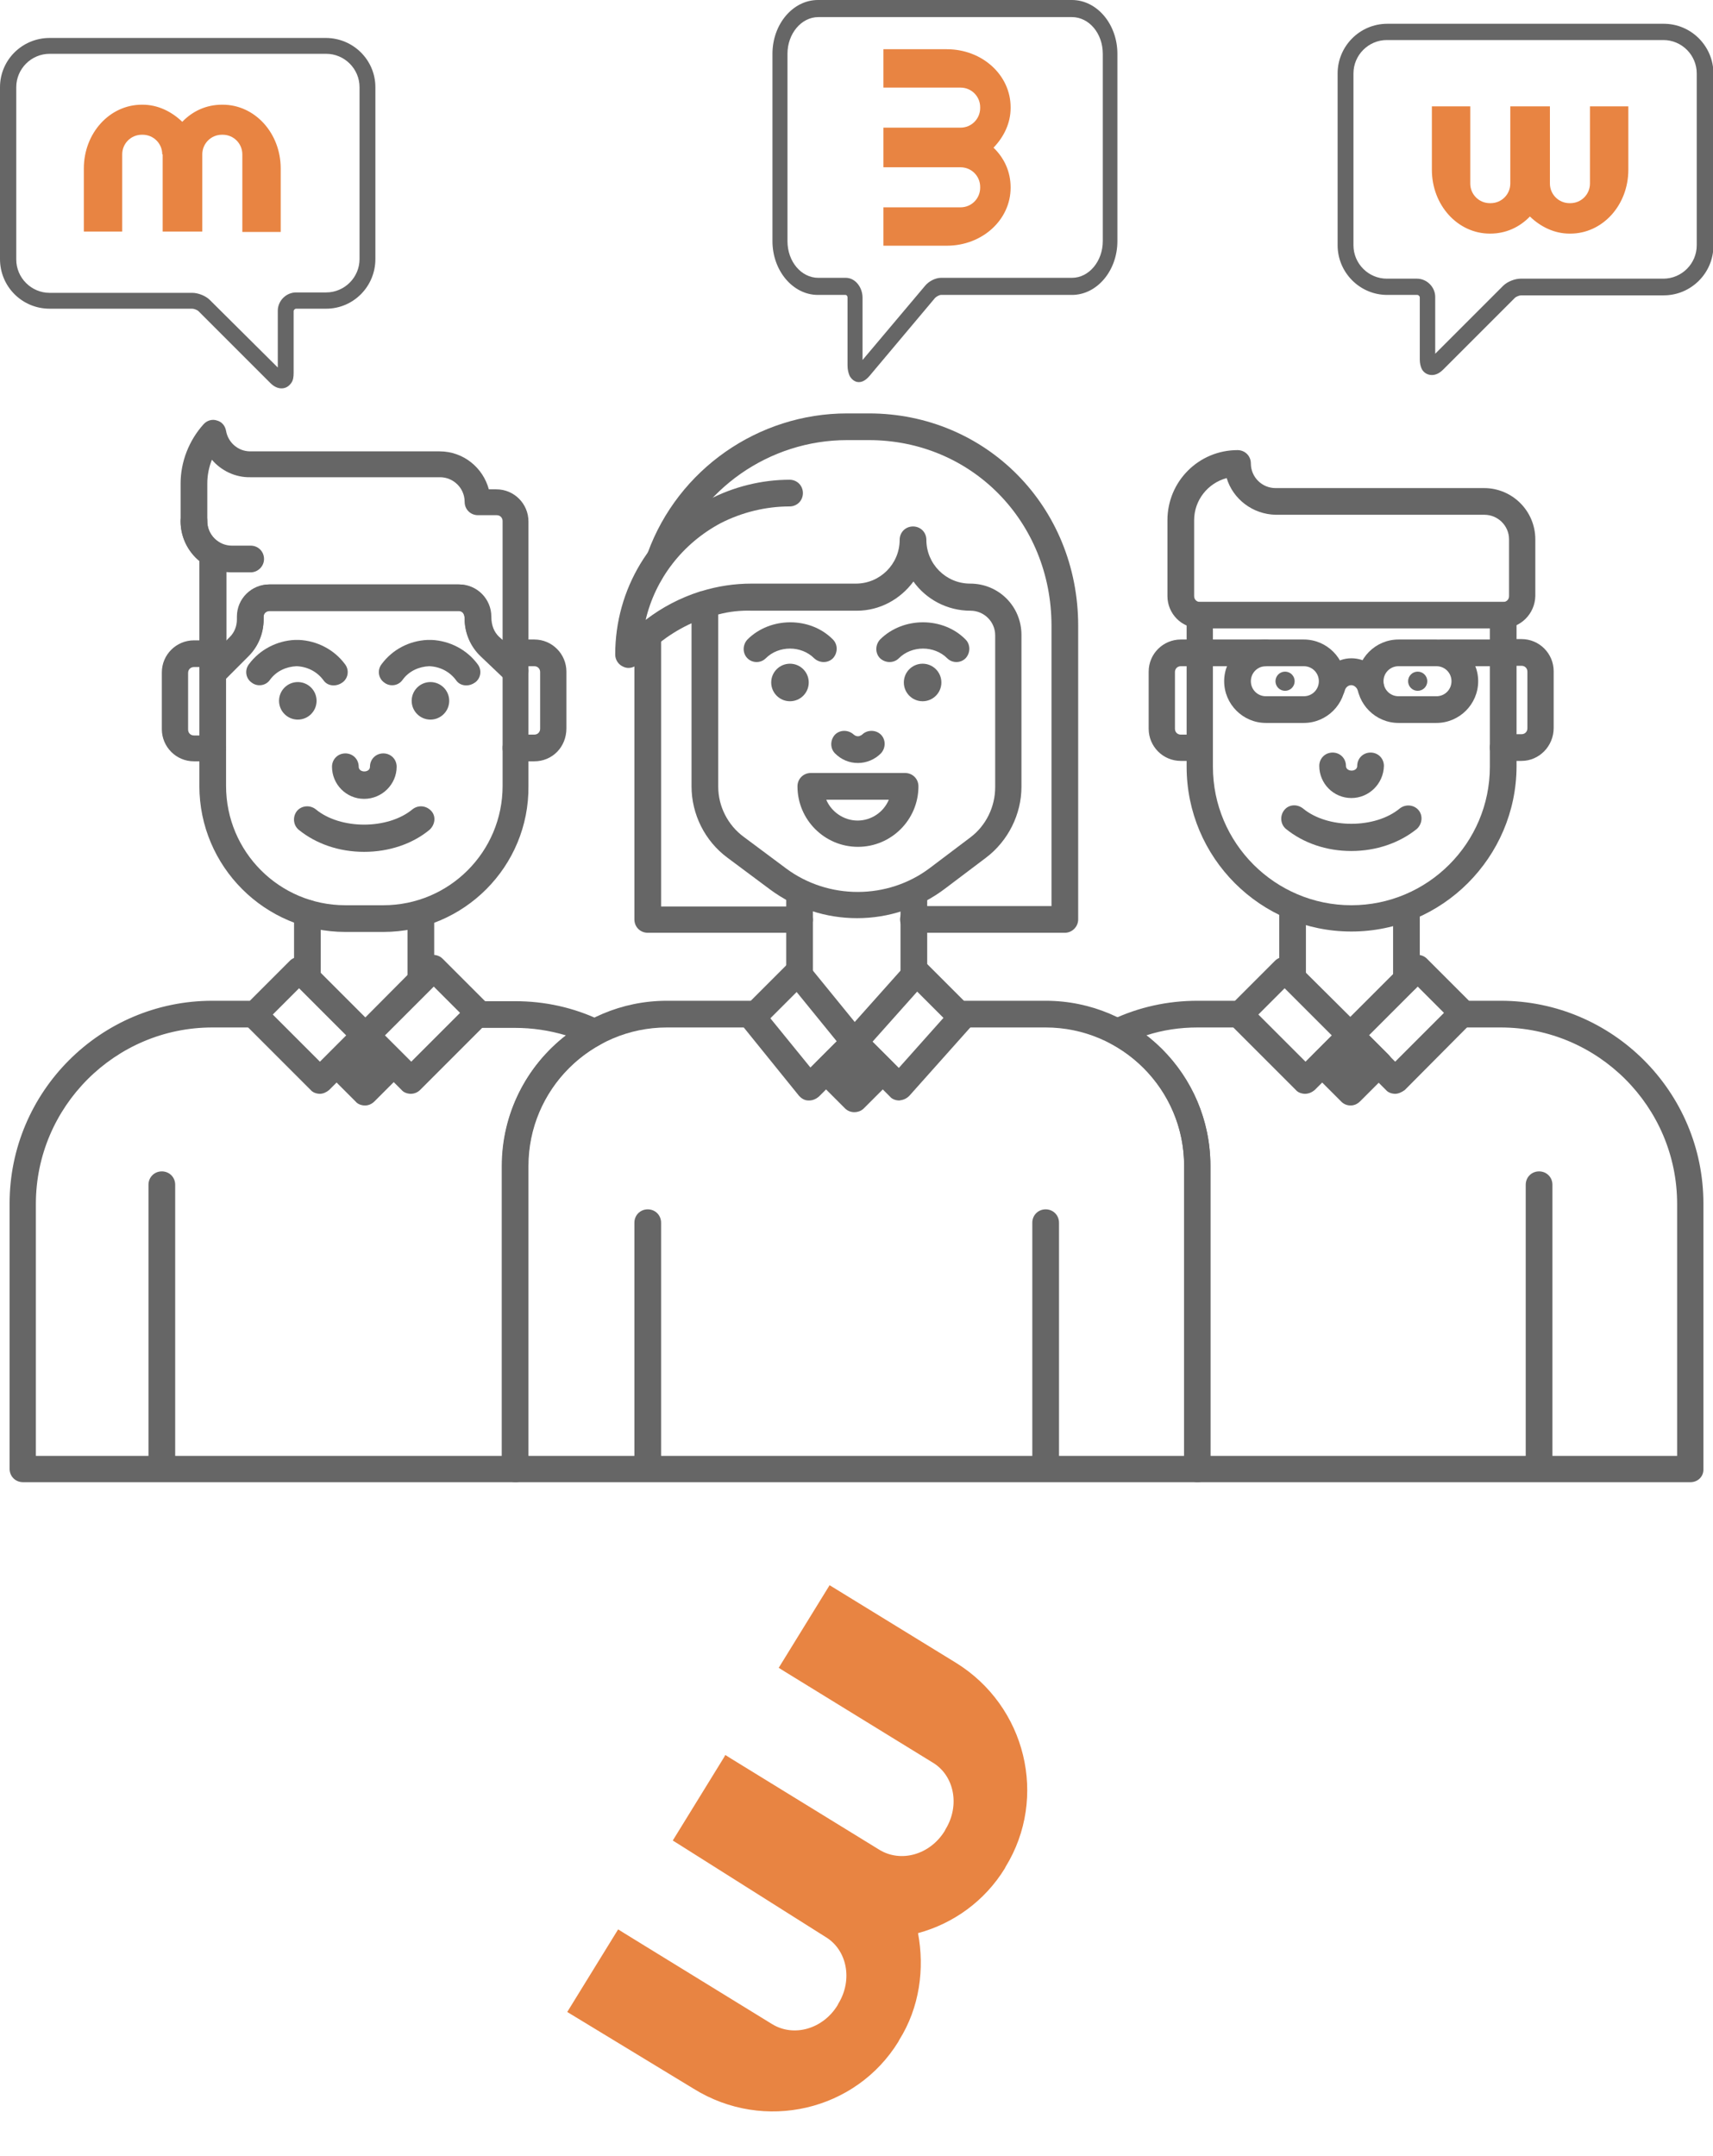 <svg id="Layer_1" xmlns="http://www.w3.org/2000/svg" xmlns:xlink="http://www.w3.org/1999/xlink" viewBox="0 0 410.7 516.9" style="enable-background:new 0 0 410.7 516.9;"><style>.st0{fill:none;stroke:#666666;stroke-miterlimit:10;}
.st1{fill:#666666;}
.st2{fill:#E88442;}</style><g><g><path class="st0" d="M180.5 243.1H160c-20.1.0-36.3 16.3-36.3 36.3v72.7h163.5v-72.7c0-20.1-16.3-36.3-36.3-36.3h-19.7"/></g></g><g><g><rect x="318.9" y="250.2" transform="matrix(0.707 -0.707 0.707 0.707 -85.495 303.616)" class="st1" width="9.6" height="9.6"/></g></g><g><g><rect x="200" y="251.8" transform="matrix(0.707 -0.707 0.707 0.707 -121.452 220.003)" class="st1" width="9.6" height="9.6"/></g></g><g><g><path class="st0" d="M287.5 179.2h-4.4c-2.5.0-4.5-2-4.5-4.5V161c0-2.5 2-4.5 4.5-4.5h4.4"/></g></g><g><g><path class="st0" d="M360.3 156.5h4.4c2.5.0 4.5 2 4.5 4.5v13.6c0 2.5-2 4.5-4.5 4.5h-4.4"/></g></g><g><g><rect x="82.7" y="250.2" transform="matrix(0.707 -0.707 0.707 0.707 -154.701 136.541)" class="st1" width="9.6" height="9.6"/></g></g><g><g><path class="st0" d="M50.9 179.4h-4.4c-2.5.0-4.5-2-4.5-4.5v-13.6c0-2.5 2-4.5 4.5-4.5h2.2"/></g></g><g><g><path class="st0" d="M125.4 156.6h2.7c2.5.0 4.5 2 4.5 4.5v13.6c0 2.5-2 4.5-4.5 4.5h-4.4"/></g></g><g><g><path class="st1" d="M323.8 265c-.8.0-1.6-.3-2.2-.9l-6.8-6.8c-1.2-1.2-1.2-3.2.0-4.5l6.8-6.8c1.2-1.2 3.2-1.2 4.5.0l6.8 6.8c.6.6.9 1.4.9 2.2.0.8-.3 1.7-.9 2.2l-6.8 6.8C325.4 264.7 324.6 265 323.8 265zM321.4 255l2.3 2.3 2.3-2.3-2.3-2.3L321.4 255z"/></g></g><g><g><path class="st1" d="M324 223.3c-21.8.0-39.5-17.7-39.5-39.5v-36.3c0-1.8 1.4-3.2 3.2-3.2h72.7c1.8.0 3.2 1.4 3.2 3.2v36.3C363.5 205.5 345.8 223.3 324 223.3zm-33.2-72.7v33.2c0 18.3 14.9 33.2 33.2 33.2s33.2-14.9 33.2-33.2v-33.2H290.8z"/></g></g><g><g><path class="st1" d="M324 191.3c-4.3.0-7.7-3.5-7.7-7.7.0-1.8 1.4-3.2 3.2-3.2s3.2 1.4 3.2 3.2c0 1.5 2.7 1.5 2.7.0.0-1.8 1.4-3.2 3.2-3.2s3.2 1.4 3.2 3.2C331.7 187.9 328.2 191.3 324 191.3z"/></g></g><g><g><path class="st1" d="M324 204c-6 0-11.5-1.9-15.7-5.3-1.3-1.1-1.5-3.1-.4-4.5s3.1-1.5 4.5-.4c5.9 4.9 17.3 4.9 23.2.0 1.4-1.1 3.4-.9 4.5.4s.9 3.3-.4 4.5C335.5 202.1 329.9 204 324 204z"/></g></g><g><g><circle class="st1" cx="308.1" cy="163.3" r="2.3"/></g></g><g><g><circle class="st1" cx="339.9" cy="163.3" r="2.3"/></g></g><g><g><g><path class="st1" d="M360.3 150.6h-72.7c-4.3.0-7.7-3.5-7.7-7.7v-18.2c0-9.3 7.5-16.8 16.8-16.8 1.8.0 3.2 1.4 3.2 3.2.0 3.3 2.7 5.9 5.9 5.9h50c6.8.0 12.3 5.5 12.3 12.3v13.6C368 147.1 364.6 150.6 360.3 150.6zm-66.2-36c-4.5 1.2-7.8 5.3-7.8 10.1v18.2c0 .8.6 1.4 1.4 1.4h72.7c.8.0 1.4-.6 1.4-1.4v-13.6c0-3.3-2.7-5.9-5.9-5.9h-50C300.3 123.3 295.6 119.6 294.1 114.6z"/></g></g></g><g><g><path class="st1" d="M287.5 182.4h-4.4c-4.3.0-7.7-3.5-7.7-7.7V161c0-4.3 3.5-7.7 7.7-7.7h4.4c1.8.0 3.2 1.4 3.2 3.2.0 1.8-1.4 3.2-3.2 3.2h-4.4c-.8.0-1.4.6-1.4 1.4v13.6c0 .8.6 1.4 1.4 1.4h4.4c1.8.0 3.2 1.4 3.2 3.2C290.7 181 289.3 182.4 287.5 182.4z"/></g></g><g><g><path class="st1" d="M364.8 182.4h-4.4c-1.8.0-3.2-1.4-3.2-3.2.0-1.8 1.4-3.2 3.2-3.2h4.4c.8.0 1.4-.6 1.4-1.4V161c0-.8-.6-1.4-1.4-1.4h-4.4c-1.8.0-3.2-1.4-3.2-3.2.0-1.8 1.4-3.2 3.2-3.2h4.4c4.3.0 7.7 3.5 7.7 7.7v13.6C372.5 178.9 369 182.4 364.8 182.4z"/></g></g><g><g><path class="st1" d="M38.8 352.8c-1.8.0-3.2-1.4-3.2-3.2V284c0-1.8 1.4-3.2 3.2-3.2 1.8.0 3.2 1.4 3.2 3.2v65.7C41.9 351.4 40.5 352.8 38.8 352.8z"/></g></g><g><g><path class="st1" d="M369 352.8c-1.8.0-3.2-1.4-3.2-3.2V284c0-1.8 1.4-3.2 3.2-3.2s3.2 1.4 3.2 3.2v65.7C372.2 351.4 370.7 352.8 369 352.8z"/></g></g><g><g><path class="st1" d="M309.9 236.5c-1.8.0-3.2-1.4-3.2-3.2v-14.6c0-1.8 1.4-3.2 3.2-3.2s3.2 1.4 3.2 3.2v14.6C313.1 235 311.7 236.5 309.9 236.5z"/></g></g><g><g><path class="st1" d="M337.2 237.9c-1.8.0-3.2-1.4-3.2-3.2v-15.9c0-1.8 1.4-3.2 3.2-3.2s3.2 1.4 3.2 3.2v15.9C340.3 236.5 338.9 237.9 337.2 237.9z"/></g></g><g><g><path class="st1" d="M312.9 262.2c-.8.0-1.7-.3-2.2-.9l-15.8-15.8c-.6-.6-.9-1.4-.9-2.2.0-.8.3-1.6.9-2.2l10.8-10.8c1.2-1.2 3.2-1.2 4.5.0L326 246c1.2 1.2 1.2 3.2.0 4.5l-10.8 10.8C314.6 261.8 313.8 262.2 312.9 262.2zm-11.2-19 11.3 11.3 6.3-6.3-11.3-11.3L301.7 243.2z"/></g></g><g><g><path class="st1" d="M334.5 262.2c-.8.0-1.7-.3-2.2-.9l-10.8-10.8c-1.2-1.2-1.2-3.2.0-4.5l16.2-16.2c.6-.6 1.4-.9 2.2-.9.8.0 1.6.3 2.2.9l10.8 10.8c1.2 1.2 1.2 3.2.0 4.5l-16.1 16.2C336.1 261.8 335.3 262.2 334.5 262.2zM328.2 248.2l6.3 6.3 11.7-11.7-6.3-6.3-11.7 11.7z"/></g></g><g><g><path class="st1" d="M312.6 173.3h-9.1c-5.5.0-10-4.5-10-10s4.5-10 10-10h9.1c5.5.0 10 4.5 10 10s-4.5 10-10 10zM303.5 159.7c-2 0-3.6 1.6-3.6 3.6s1.6 3.6 3.6 3.6h9.1c2 0 3.6-1.6 3.6-3.6s-1.6-3.6-3.6-3.6H303.5z"/></g></g><g><g><path class="st1" d="M344.4 173.3h-9.1c-5.5.0-10-4.5-10-10s4.5-10 10-10h9.1c5.5.0 10 4.5 10 10s-4.5 10-10 10zM335.3 159.7c-2 0-3.6 1.6-3.6 3.6s1.6 3.6 3.6 3.6h9.1c2 0 3.6-1.6 3.6-3.6s-1.6-3.6-3.6-3.6H335.3z"/></g></g><g><g><path class="st1" d="M303.4 159.7h-16.7c-1.8.0-3.2-1.4-3.2-3.2.0-1.8 1.4-3.2 3.2-3.2h16.7c1.8.0 3.2 1.4 3.2 3.2C306.6 158.2 305.2 159.7 303.4 159.7z"/></g></g><g><g><path class="st1" d="M360.3 159.7h-14.5c-1.8.0-3.2-1.4-3.2-3.2.0-1.8 1.4-3.2 3.2-3.2h14.5c1.8.0 3.2 1.4 3.2 3.2C363.5 158.2 362.1 159.7 360.3 159.7z"/></g></g><g><g><path class="st1" d="M328.7 167.9c-1.4.0-2.7-.9-3.1-2.3-.8-2-2.8-1.6-3.2.0-.5 1.7-2.2 2.7-3.9 2.2s-2.7-2.2-2.2-3.9c1-3.6 4.1-6.1 7.7-6.1 3.3.0 6.2 2 7.4 5.2.0.1.3.8.3.9.5 1.7-.5 3.4-2.2 3.9C329.2 167.9 328.9 167.9 328.7 167.9z"/></g></g><g><g><path class="st1" d="M204.8 266.6c-.8.0-1.6-.3-2.2-.9l-6.8-6.8c-.6-.6-.9-1.4-.9-2.2s.3-1.6.9-2.2l6.8-6.8c1.2-1.2 3.2-1.2 4.5.0l6.8 6.8c.6.6.9 1.4.9 2.2.0.8-.3 1.7-.9 2.2l-6.8 6.8C206.5 266.3 205.7 266.6 204.8 266.6zM202.5 256.6l2.3 2.3 2.3-2.3-2.3-2.3L202.5 256.6z"/></g></g><g><g><path class="st1" d="M194 263.8c-.1.0-.1.0-.2.0-.9.0-1.7-.5-2.3-1.2L178 245.9c-1-1.3-.9-3.1.2-4.2l10.8-10.8c.6-.6 1.5-1 2.4-.9.9.0 1.7.5 2.3 1.2l13.6 16.7c1 1.3.9 3.1-.2 4.2l-10.8 10.8C195.7 263.4 194.9 263.8 194 263.8zM184.7 244.1l9.6 11.8 6.3-6.3-9.6-11.8L184.7 244.1z"/></g></g><g><g><path class="st1" d="M215.6 263.8c-.8.0-1.7-.3-2.2-.9l-10.8-10.8c-1.2-1.2-1.2-3.1-.1-4.4l14.9-16.7c.6-.7 1.4-1 2.3-1.1.9.0 1.7.3 2.3.9l10.8 10.8c1.2 1.2 1.2 3.1.1 4.4L218 262.7C217.3 263.4 216.5 263.7 215.6 263.8zM209.2 249.7l6.3 6.3 10.7-12-6.3-6.3-10.7 12z"/></g></g><g><g><circle class="st1" cx="189.4" cy="163.6" r="4.5"/></g></g><g><g><circle class="st1" cx="221.2" cy="163.6" r="4.5"/></g></g><g><g><path class="st1" d="M181.4 158.7c-.8.0-1.6-.3-2.2-.9-1.2-1.2-1.2-3.2.0-4.5 5.5-5.5 15.1-5.5 20.5.0 1.2 1.2 1.2 3.2.0 4.5-1.2 1.2-3.2 1.2-4.5.0-3.1-3.1-8.5-3.1-11.6.0C183 158.4 182.2 158.7 181.4 158.7z"/></g></g><g><g><path class="st1" d="M229.3 158.7c-.8.0-1.6-.3-2.2-.9-3.1-3.1-8.5-3.1-11.6.0-1.2 1.2-3.2 1.2-4.5.0-1.2-1.2-1.2-3.2.0-4.5 5.5-5.5 15.1-5.5 20.5.0 1.2 1.2 1.2 3.2.0 4.5C230.9 158.4 230.1 158.7 229.3 158.7z"/></g></g><g><g><path class="st1" d="M155.3 352.9c-1.8.0-3.2-1.4-3.2-3.2v-56.6c0-1.8 1.4-3.2 3.2-3.2 1.8.0 3.2 1.4 3.2 3.2v56.6C158.5 351.5 157.1 352.9 155.3 352.9z"/></g></g><g><g><path class="st1" d="M250.7 352.9c-1.8.0-3.2-1.4-3.2-3.2v-56.6c0-1.8 1.4-3.2 3.2-3.2 1.8.0 3.2 1.4 3.2 3.2v56.6C253.9 351.5 252.5 352.9 250.7 352.9z"/></g></g><g><g><path class="st1" d="M287.1 355.3H123.6c-1.8.0-3.2-1.4-3.2-3.2v-72.7c0-21.8 17.7-39.5 39.5-39.5h20.5c1.8.0 3.2 1.4 3.2 3.2s-1.4 3.2-3.2 3.2h-20.5c-18.3.0-33.2 14.9-33.2 33.2V349h157.2v-69.5c0-18.3-14.9-33.2-33.2-33.2H231c-1.8.0-3.2-1.4-3.2-3.2s1.4-3.2 3.2-3.2h19.7c21.8.0 39.5 17.7 39.5 39.5v72.7C290.3 353.9 288.9 355.3 287.1 355.3z"/></g></g><g><g><path class="st1" d="M205.7 182.9c-2.1.0-4-.8-5.5-2.3-1.2-1.2-1.2-3.2.0-4.5 1.2-1.2 3.2-1.2 4.5.0.3.3.8.4 1 .4.2.0.6-.1 1-.4 1.2-1.2 3.3-1.2 4.5.0s1.2 3.2.0 4.5C209.7 182.1 207.7 182.9 205.7 182.9z"/></g></g><g><g><path class="st1" d="M205.7 203c-8 0-14.5-6.5-14.5-14.5.0-1.8 1.4-3.2 3.2-3.2H217c1.8.0 3.2 1.4 3.2 3.2.0 8-6.5 14.5-14.5 14.5zM198.1 191.7c1.2 2.9 4.2 5 7.5 5 3.4.0 6.3-2.1 7.5-5h-15z"/></g></g><g><g><path class="st1" d="M191.7 237.2c-1.8.0-3.2-1.4-3.2-3.2v-19.6c0-1.8 1.4-3.2 3.2-3.2 1.8.0 3.2 1.4 3.2 3.2V234C194.9 235.8 193.5 237.2 191.7 237.2z"/></g></g><g><g><path class="st1" d="M219.1 236.8c-1.8.0-3.2-1.4-3.2-3.2V215c0-1.8 1.4-3.2 3.2-3.2 1.8.0 3.2 1.4 3.2 3.2v18.6C222.2 235.4 220.8 236.8 219.1 236.8z"/></g></g><g><g><path class="st1" d="M205.5 220.1c-7.4.0-14.7-2.3-20.9-6.9l-10.2-7.6c-5.4-4-8.6-10.4-8.6-17.1v-39.1c-4.8 2.2-9.2 5.4-12.7 9.6-.9 1-2.3 1.4-3.5.9-1.3-.5-2.1-1.7-2.1-3 0-15.7 8.6-29.9 22.4-37.1 5.9-3.1 12.7-4.8 19.4-4.8 1.8.0 3.2 1.4 3.2 3.2s-1.4 3.2-3.2 3.2c-5.7.0-11.4 1.4-16.5 4-9.2 4.9-15.7 13.4-18 23.2 3.9-3 8.3-5.3 13-6.8.1.0.2-.1.4-.1 3.9-1.2 7.9-1.8 12-1.8h25c5.8.0 10.5-4.7 10.5-10.5.0-1.8 1.4-3.2 3.2-3.2 1.8.0 3.2 1.4 3.2 3.2.0 5.8 4.7 10.5 10.5 10.5 6.9.0 12.3 5.5 12.3 12.3v36.4c0 6.6-3.2 13-8.5 17l-9.8 7.4C220.4 217.7 213 220.1 205.5 220.1zm-33.3-72.8v41.3c0 4.7 2.3 9.2 6.1 12l10.2 7.6c10.1 7.5 24.3 7.5 34.4-.1l9.8-7.4c3.7-2.8 5.9-7.3 5.9-12v-36.4c0-3.3-2.7-5.9-5.9-5.9-5.7.0-10.7-2.8-13.7-7-3.1 4.2-8 7-13.6 7h-25C177.5 146.3 174.8 146.6 172.2 147.3z"/></g></g><g><g><path class="st1" d="M191.7 223.6h-36.4c-1.8.0-3.2-1.4-3.2-3.2v-68.1c0-1.8 1.4-3.2 3.2-3.2 1.8.0 3.2 1.4 3.2 3.2v65h33.2c1.8.0 3.2 1.4 3.2 3.2C194.9 222.1 193.5 223.6 191.7 223.6z"/></g></g><g><g><path class="st1" d="M255.3 223.6H219c-1.8.0-3.2-1.4-3.2-3.2.0-1.8 1.4-3.2 3.2-3.2h33.1V150c0-25-19.2-44.5-43.8-44.5h-5.2c-18.6.0-35.4 11.7-41.8 29.2-.6 1.6-2.4 2.5-4.1 1.9-1.6-.6-2.5-2.4-1.9-4.1 7.3-20 26.5-33.4 47.8-33.4h5.2c28.1.0 50.2 22.3 50.2 50.9v70.4C258.5 222.1 257.1 223.6 255.3 223.6z"/></g></g><g><g><path class="st1" d="M80 164.3c-1 0-1.9-.4-2.5-1.3-1.5-2-3.8-3.2-6.4-3.3-2.5.1-4.9 1.2-6.4 3.3-1 1.4-3 1.7-4.4.6-1.4-1-1.7-3-.6-4.4 2.6-3.5 6.7-5.6 11-5.8.2.0.3.0.5.0s.3.0.5.0c4.3.2 8.4 2.3 11 5.8 1.1 1.4.8 3.4-.6 4.4C81.4 164.1 80.7 164.3 80 164.3z"/></g></g><g><g><path class="st1" d="M111.8 164.3c-1 0-1.9-.4-2.5-1.3-1.5-2-3.8-3.2-6.4-3.3-2.5.1-4.9 1.2-6.4 3.3-1 1.4-3 1.7-4.4.6-1.4-1-1.7-3-.6-4.4 2.6-3.5 6.6-5.6 11-5.8.2.0.3.0.5.0s.3.0.5.0c4.3.2 8.4 2.3 11 5.8 1.1 1.4.8 3.4-.6 4.4C113.2 164.1 112.5 164.3 111.8 164.3z"/></g></g><g><g><path class="st1" d="M87.5 265c-.8.0-1.7-.3-2.2-.9l-6.8-6.8c-1.2-1.2-1.2-3.2.0-4.5l6.8-6.8c1.2-1.2 3.2-1.2 4.5.0l6.8 6.8c.6.6.9 1.4.9 2.2.0.8-.3 1.7-.9 2.2l-6.8 6.8C89.1 264.7 88.3 265 87.5 265zM85.1 255l2.3 2.3 2.3-2.3-2.3-2.3L85.1 255z"/></g></g><g><g><path class="st1" d="M87.3 191.5c-4.3.0-7.7-3.5-7.7-7.7.0-1.8 1.4-3.2 3.2-3.2s3.2 1.4 3.2 3.2c0 1.5 2.7 1.5 2.7.0.0-1.8 1.4-3.2 3.2-3.2s3.2 1.4 3.2 3.2C95.1 188 91.6 191.5 87.3 191.5z"/></g></g><g><g><path class="st1" d="M87.3 204.2c-6 0-11.5-1.9-15.7-5.3-1.3-1.1-1.5-3.1-.4-4.5 1.1-1.3 3.1-1.5 4.5-.4 5.9 4.9 17.3 4.9 23.2.0 1.4-1.1 3.3-.9 4.5.4s.9 3.3-.4 4.5C98.9 202.3 93.3 204.2 87.3 204.2z"/></g></g><g><g><circle class="st1" cx="71.4" cy="168" r="4.5"/></g></g><g><g><circle class="st1" cx="103.2" cy="168" r="4.5"/></g></g><g><g><path class="st1" d="M50.9 182.5h-4.4c-4.3.0-7.7-3.5-7.7-7.7v-13.6c0-4.3 3.5-7.7 7.7-7.7h2.2c1.8.0 3.2 1.4 3.2 3.2.0 1.8-1.4 3.2-3.2 3.2h-2.2c-.8.0-1.4.6-1.4 1.4v13.6c0 .8.6 1.4 1.4 1.4h4.4c1.8.0 3.2 1.4 3.2 3.2s-1.4 3-3.2 3z"/></g></g><g><g><path class="st1" d="M128.1 182.5h-4.4c-1.8.0-3.2-1.4-3.2-3.2s1.4-3.2 3.2-3.2h4.4c.8.0 1.4-.6 1.4-1.4v-13.6c0-.8-.6-1.4-1.4-1.4h-2.7c-1.8.0-3.2-1.4-3.2-3.2.0-1.8 1.4-3.2 3.2-3.2h2.7c4.3.0 7.7 3.5 7.7 7.7v13.6C135.8 179.1 132.4 182.5 128.1 182.5z"/></g></g><g><g><path class="st1" d="M73.7 237.1c-1.8.0-3.2-1.4-3.2-3.2v-15c0-1.8 1.4-3.2 3.2-3.2 1.8.0 3.2 1.4 3.2 3.2v15C76.9 235.7 75.5 237.1 73.7 237.1z"/></g></g><g><g><path class="st1" d="M100.9 237.1c-1.8.0-3.2-1.4-3.2-3.2v-14.6c0-1.8 1.4-3.2 3.2-3.2 1.8.0 3.2 1.4 3.2 3.2V234C104.1 235.7 102.7 237.1 100.9 237.1z"/></g></g><g><g><path class="st1" d="M76.7 262.2c-.8.0-1.7-.3-2.2-.9l-15.8-15.8c-.6-.6-.9-1.4-.9-2.2.0-.8.3-1.6.9-2.2l10.8-10.8c1.2-1.2 3.2-1.2 4.5.0L89.7 246c1.2 1.2 1.2 3.2.0 4.5l-10.8 10.8C78.3 261.8 77.5 262.2 76.7 262.2zm-11.3-19 11.3 11.3 6.3-6.3-11.3-11.3L65.4 243.2z"/></g></g><g><g><path class="st1" d="M98.5 262.2c-.8.0-1.7-.3-2.2-.9l-10.8-10.8c-1.2-1.2-1.2-3.2.0-4.5l16.1-16.2c1.2-1.2 3.3-1.2 4.5.0l10.8 10.8c1.2 1.2 1.2 3.2.0 4.5l-16.2 16.2C100.2 261.8 99.4 262.2 98.5 262.2zm-6.2-14 6.3 6.3 11.7-11.7-6.3-6.3-11.7 11.7z"/></g></g><g><g><path class="st1" d="M91.9 223.4h-9.1c-19.3.0-35-15.7-35-35v-27.1c0-.8.3-1.7.9-2.2l6.4-6.4c1.1-1.1 1.7-2.6 1.7-4.2v-.7c0-4.3 3.5-7.7 7.7-7.7h45.4c4.3.0 7.7 3.5 7.7 7.7.0 2.2.7 3.7 1.8 4.8l6.3 5.9c.6.6 1 1.4 1 2.3v27.6C126.9 207.7 111.2 223.4 91.9 223.4zM54.2 162.6v25.8c0 15.8 12.8 28.6 28.6 28.6h9.1c15.8.0 28.6-12.8 28.6-28.6v-26.3l-5.3-5c-2.4-2.3-3.8-5.5-3.8-8.9.0-1.3-.6-1.9-1.4-1.9H64.6c-.8.0-1.4.6-1.4 1.4v.7c0 3.3-1.3 6.4-3.6 8.7L54.2 162.6z"/></g></g><g><g><path class="st1" d="M51 164.5c-.4.0-.8-.1-1.2-.2-1-.4-1.7-1.3-1.9-2.3.0-.2-.1-.4-.1-.6v-26.9c-2.8-2.3-4.5-5.8-4.5-9.5v-9.1c0-5.2 2-10.3 5.5-14.2.8-.9 2.1-1.3 3.2-.9 1.2.3 2 1.3 2.2 2.5.5 2.8 2.9 4.9 5.8 4.9h45.4c5.7.0 10.4 3.9 11.8 9.1h1.8c4.3.0 7.7 3.5 7.7 7.7v35.9c0 1.3-.8 2.4-1.9 2.9-1.2.5-2.5.3-3.4-.6l-6.2-5.9c-2.4-2.3-3.8-5.5-3.8-8.9.0-1.3-.6-1.9-1.4-1.9H64.6c-.8.0-1.4.6-1.4 1.4v.7c0 3.3-1.3 6.4-3.6 8.7l-6.4 6.4C52.6 164.1 51.8 164.5 51 164.5zM50.8 110.2c-.7 1.8-1.1 3.7-1.1 5.7v9.1c0 2.1 1.1 4 3 5.1 1 .6 1.6 1.6 1.6 2.7v20.9l1-1c1.1-1.1 1.7-2.6 1.7-4.2v-.7c0-4.3 3.5-7.7 7.7-7.7h45.4c4.3.0 7.7 3.5 7.7 7.7.0 2.2.7 3.7 1.8 4.8l.9.8v-28.5c0-.8-.6-1.4-1.4-1.4h-4.5c-1.8.0-3.2-1.4-3.2-3.2.0-3.3-2.7-5.9-5.9-5.9H60.1C56.4 114.5 53 112.8 50.8 110.2z"/></g></g><g><g><path class="st1" d="M60.1 137.2h-4.5c-6.8.0-12.3-5.5-12.3-12.3.0-1.8 1.4-3.2 3.2-3.2s3.2 1.4 3.2 3.2c0 3.3 2.7 5.9 5.9 5.9h4.5c1.8.0 3.2 1.4 3.2 3.2C63.3 135.8 61.8 137.2 60.1 137.2z"/></g></g><g><g><path class="st1" d="M405.3 355.3H287.1c-1.8.0-3.2-1.4-3.2-3.2v-72.7c0-12.2-6.7-23.4-17.5-29.2-1.1-.6-1.7-1.7-1.7-2.9s.7-2.3 1.8-2.8c6.5-3.1 13.5-4.6 20.6-4.6h8.6c1.8.0 3.2 1.4 3.2 3.2.0 1.8-1.4 3.2-3.2 3.2h-8.6c-4.2.0-8.3.6-12.3 1.9 9.6 7.4 15.4 18.9 15.4 31.3V349h111.9v-60.4c0-23.3-19-42.3-42.3-42.3h-9.1c-1.8.0-3.2-1.4-3.2-3.2.0-1.8 1.4-3.2 3.2-3.2h9.1c26.8.0 48.6 21.8 48.6 48.6v63.6C408.5 353.9 407.1 355.3 405.3 355.3z"/></g></g><g><g><path class="st1" d="M123.6 355.3H5.5c-1.8.0-3.2-1.4-3.2-3.2v-63.6c0-26.8 21.8-48.6 48.6-48.6h8.6c1.8.0 3.2 1.4 3.2 3.2.0 1.8-1.4 3.2-3.2 3.2h-8.6c-23.3.0-42.3 19-42.3 42.3V349h111.7v-69.5c0-12.4 5.8-23.9 15.4-31.3-4-1.2-8.1-1.8-12.2-1.8h-9.1c-1.8.0-3.2-1.4-3.2-3.2s1.4-3.2 3.2-3.2h9.1c7.1.0 14 1.5 20.5 4.6 1.1.5 1.8 1.6 1.8 2.8.0 1.2-.6 2.3-1.7 2.9-10.8 5.8-17.5 17-17.5 29.2v72.7C126.8 353.9 125.3 355.3 123.6 355.3z"/></g></g><g id="Layer_x0020_1"><path class="st2" d="M162.9 442.2l-1.6-1 12.2-19.8.4-.7 1.6 1 35.3 21.7c5.2 3.2 12.2 1.2 15.7-4.5l.1-.2.1-.2c3.5-5.7 2.1-12.9-3.1-16l-35.3-21.7-1.6-1 12.2-19.8 30.3 18.6c16.8 10.4 22.1 32.3 11.9 48.9l-.1.2-.1.2c-4.8 7.8-12.3 13.2-20.8 15.5 1.6 8.5.4 17.8-4.5 25.6l-.1.2-.1.2c-10.2 16.6-32.2 21.8-49.1 11.3L136 482.3l12.2-19.8 1.6 1 35.3 21.7c5.2 3.2 12.2 1.2 15.7-4.5l.1-.2.1-.2c3.5-5.7 2.1-12.9-3.1-16L162.9 442.2z"/></g><g id="Layer_x0020_1_4_"><path class="st2" d="M371.6 44c0 2.6 2.1 4.7 4.7 4.7h.1.1c2.6.0 4.7-2.1 4.7-4.7V26.3v-.8h9.2v15.2c0 8.5-6.2 15.3-13.9 15.3h-.1-.1c-3.6.0-6.9-1.6-9.5-4.1-2.5 2.6-5.8 4.1-9.5 4.1h0-.1c-7.7.0-13.9-6.8-13.9-15.3V25.5h9.2v.8V44c0 2.6 2.1 4.7 4.7 4.7h.1.1c2.6.0 4.7-2.1 4.7-4.7V26.3v-.8h.3 9.2v.8V44z"/></g><g id="Layer_x0020_1_5_"><path class="st2" d="M38.9 37c0-2.6-2.1-4.7-4.7-4.7h-.1H34c-2.6.0-4.7 2.1-4.7 4.7v17.7.8h-9.2V40.4c0-8.5 6.2-15.3 13.9-15.3h.1.1c3.6.0 6.9 1.6 9.5 4.1 2.5-2.6 5.8-4.1 9.5-4.1h.1.1c7.7.0 13.9 6.8 13.9 15.3v15.2h-9.2v-.8V37c0-2.6-2.1-4.7-4.7-4.7h-.1-.1c-2.6.0-4.7 2.1-4.7 4.7v17.7.8h-.3H39v-.8V37H38.9z"/></g><g id="Layer_x0020_1_6_"><path class="st2" d="M230.3 30.6c2.6.0 4.7-2.1 4.7-4.7v-.1-.1c0-2.6-2.1-4.7-4.7-4.7h-17.7-.8v-9.2H227c8.5.0 15.3 6.2 15.3 13.9v.1.1c0 3.6-1.6 6.9-4.1 9.5 2.6 2.5 4.1 5.8 4.1 9.5V45v0c0 7.7-6.8 13.9-15.3 13.9h-15.2v-9.2h.8 17.7c2.6.0 4.7-2.1 4.7-4.7v-.1-.1c0-2.6-2.1-4.7-4.7-4.7h-17.7-.8v-.3-9.2h.8C212.6 30.6 230.3 30.6 230.3 30.6z"/></g><path class="st1" d="M78.1 9.1H11.9C5.3 9.1.0 14.4.0 20.9v41.2C0 68.7 5.3 74 11.9 74h34.2c.4.0 1.2.3 1.5.6l17.2 17.2c.9.9 1.8 1.3 2.7 1.3 1 0 1.8-.5 2.4-1.4.4-.6.5-1.4.5-2.3V74.6c0-.3.3-.6.6-.6h7.2C84.7 74 90 68.7 90 62.1V20.9c0-6.5-5.3-11.8-11.9-11.8zM86.2 62.1c0 4.4-3.6 8-8 8H71c-2.4.0-4.4 2-4.4 4.4v13.6L50.3 71.9c-1-1-2.8-1.7-4.2-1.7H11.9c-4.4.0-8-3.6-8-8V20.9c0-4.4 3.6-8 8-8v0h66.3c4.4.0 8 3.6 8 8V62.1z"/><path class="st1" d="M185.2 12.9v44.9c0 7.1 4.9 12.9 10.9 12.9h6.6c.3.0.5.3.5.6v16.3c0 1 .2 1.8.5 2.5.5.9 1.3 1.5 2.2 1.5.9.0 1.7-.5 2.5-1.4l15.8-18.8c.3-.3 1-.7 1.4-.7H257c6 0 10.9-5.8 10.9-12.9V12.9C267.9 5.8 263 0 257 0h-60.9c-6 0-10.9 5.8-10.9 12.9zM188.8 12.9c0-4.8 3.3-8.8 7.4-8.8H257v0c4.1.0 7.4 3.9 7.4 8.8v44.9c0 4.8-3.3 8.8-7.4 8.8h-31.4c-1.3.0-2.9.8-3.8 1.9l-15 17.8V71.4c0-2.6-1.8-4.8-4-4.8h-6.6c-4.1.0-7.4-3.9-7.4-8.8C188.8 57.9 188.8 12.9 188.8 12.9z"/><path class="st1" d="M320.7 17.6v41.2c0 6.5 5.3 11.9 11.9 11.9h7.2c.3.0.6.3.6.6v14.9c0 .9.2 1.7.5 2.3.5.9 1.4 1.4 2.4 1.4.9.0 1.8-.4 2.7-1.3l17.2-17.2c.3-.3 1.1-.6 1.5-.6h34.2c6.5.0 11.9-5.3 11.9-11.9V17.6c0-6.5-5.3-11.9-11.9-11.9h-66.3C326 5.7 320.7 11.1 320.7 17.6zM324.5 17.6c0-4.4 3.6-8 8-8h66.3v0c4.4.0 8 3.6 8 8v41.2c0 4.4-3.6 8-8 8h-34.2c-1.4.0-3.2.7-4.2 1.7l-16.3 16.3V71.2c0-2.4-2-4.4-4.4-4.4h-7.2c-4.4.0-8-3.6-8-8C324.5 58.8 324.5 17.6 324.5 17.6z"/></svg>